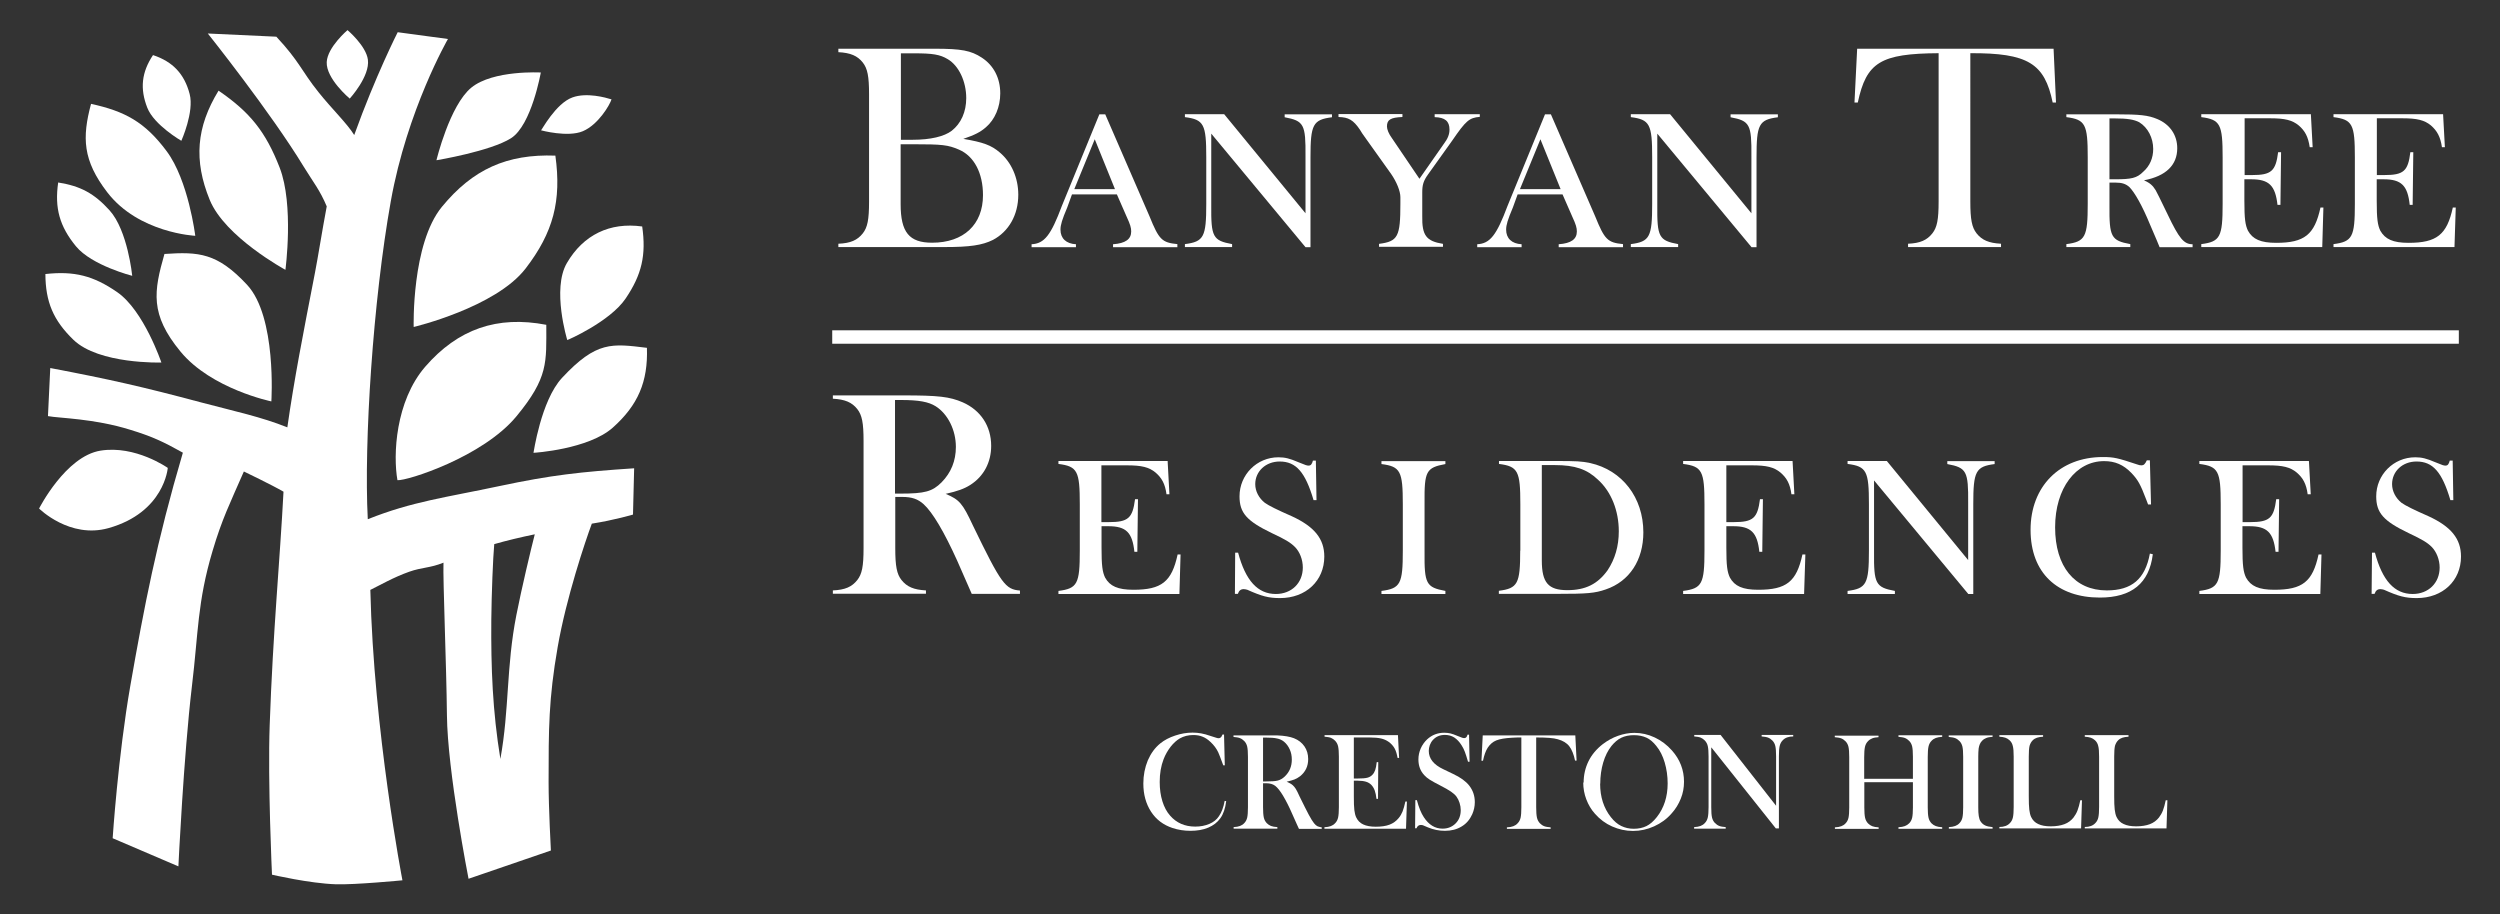 <?xml version="1.0" encoding="UTF-8"?><svg id="a" xmlns="http://www.w3.org/2000/svg" viewBox="0 0 195.5 71.5"><rect x="0" y="0" width="195.5" height="71.5" fill="#333333" stroke="none"/><g><path d="M28.77,40.6c3.45-1.38,6.1-1.7,10.29-2.59,4.05-.86,6.33-1.11,10.53-1.39l-.09,3.62s-1.45,.43-3.22,.71c-.51,1.37-2,5.8-2.67,9.65-.71,4.06-.71,6.43-.71,10.55,0,2.09,.18,5.36,.18,5.36l-6.44,2.21s-1.65-8.42-1.69-12.8c-.04-3.92-.32-10.55-.27-11.92-1.06,.43-1.66,.35-2.68,.71-1.24,.44-2.28,1.05-3.04,1.42,.26,11.04,2.51,22.71,2.51,22.71,0,0-3.72,.36-5.21,.31-2.08-.07-4.99-.75-4.99-.75,0,0-.34-7.26-.18-11.71,.26-7.38,.8-12.86,1.08-18.24-.91-.53-3.1-1.58-3.1-1.58-1.1,2.52-1.71,3.72-2.45,6.22-1.19,3.99-1.11,6.42-1.61,10.55-.65,5.48-1.06,14.11-1.06,14.11l-5.14-2.2s.42-6.4,1.38-11.92c1.1-6.27,2.05-11.24,4.11-18.23-1.53-.86-2.44-1.28-4.11-1.79-2.86-.89-5.54-.9-6.44-1.07l.18-3.76c4.63,.88,7.24,1.47,11.8,2.69,2.65,.7,4.7,1.13,6.74,1.95,.53-3.73,1.22-7.25,2.16-12.09,.24-1.23,.54-3.17,.92-5.19-.53-1.27-1.06-1.9-1.79-3.09-2.6-4.28-7.51-10.43-7.51-10.43l5.36,.25c1.82,1.95,1.96,2.67,3.29,4.33,1.06,1.33,2.24,2.45,2.8,3.36,1.67-4.64,3.4-8.04,3.4-8.04l3.93,.53s-3.19,5.53-4.47,12.69c-1.39,7.78-2.11,18.86-1.8,24.85Zm13.06,1.18c-1.11,.23-2.2,.49-3.18,.77-.1,1.07-.21,3.9-.23,5.91-.03,3.79,.1,7.15,.71,10.89,.71-3.93,.45-7.19,1.25-11.25,.39-2,1.16-5.24,1.44-6.32Z" fill="#fff"/><path d="M3.06,39.76s2.07-4.08,4.8-4.52c2.73-.44,5.26,1.35,5.26,1.35,0,0-.26,3.48-4.64,4.71-3.03,.85-5.42-1.53-5.42-1.53Z" fill="#fff"/><path d="M17.09,7.09c2.47,1.69,3.69,3.22,4.78,6.02,1.13,2.91,.45,7.99,.45,7.99,0,0-4.73-2.56-5.92-5.47-1.26-3.09-1.05-5.69,.69-8.54Z" fill="#fff"/><path d="M12.86,19.86c2.68-.18,4.13-.09,6.46,2.41,2.33,2.5,1.9,9.12,1.9,9.12,0,0-4.69-.97-7.1-3.89-2.42-2.93-2.09-4.73-1.26-7.64Z" fill="#fff"/><path d="M4.55,14.27c1.75,.28,2.81,.85,4.01,2.17,1.43,1.57,1.78,5.13,1.78,5.13,0,0-3.17-.81-4.4-2.31-1.28-1.56-1.68-2.99-1.39-4.99Z" fill="#fff"/><path d="M7.12,8.12c-.71,2.65-.65,4.42,1.27,6.92,2.45,3.19,6.88,3.4,6.88,3.4,0,0-.53-4.33-2.24-6.62-1.7-2.28-3.26-3.12-5.92-3.7Z" fill="#fff"/><path d="M3.55,21.43c2.25-.25,3.76,.13,5.62,1.42,2.08,1.44,3.45,5.5,3.45,5.5,0,0-4.89,.15-6.88-1.78-1.57-1.52-2.18-2.96-2.19-5.14Z" fill="#fff"/><path d="M11.97,4.31c1.54,.51,2.45,1.47,2.86,3.04,.37,1.4-.65,3.66-.65,3.66,0,0-2.13-1.23-2.66-2.58-.59-1.5-.45-2.78,.45-4.13Z" fill="#fff"/><path d="M27.17,2.35s1.46,1.23,1.6,2.32c.17,1.3-1.42,3.04-1.42,3.04,0,0-1.86-1.55-1.8-2.86,.06-1.16,1.62-2.49,1.62-2.49Z" fill="#fff"/><path d="M34.14,12.53s4.21-.7,5.82-1.72c1.61-1.02,2.33-5.14,2.33-5.14,0,0-3.72-.21-5.43,1.18-1.7,1.39-2.73,5.68-2.73,5.68Z" fill="#fff"/><path d="M43.43,12.17c.49,3.53-.16,6.01-2.33,8.83-2.35,3.05-8.75,4.57-8.75,4.57,0,0-.18-6.49,2.21-9.4,2.41-2.93,5.08-4.14,8.88-4Z" fill="#fff"/><path d="M42.31,10.19s2.09,.57,3.27,.07c1.2-.51,2.1-2.04,2.24-2.49-.45-.14-1.94-.56-3.06-.15-1.3,.47-2.41,2.57-2.45,2.57Z" fill="#fff"/><path d="M31.08,37.55c.74,.07,6.69-1.82,9.31-5,2.51-3.04,2.33-4.22,2.33-7.15-3.84-.74-6.91,.33-9.47,3.28-2.33,2.7-2.52,6.91-2.17,8.87Z" fill="#fff"/><path d="M41.72,35.4c0,.08,.57-4.06,2.23-5.85,2.7-2.9,3.91-2.68,6.64-2.35,.09,2.65-.7,4.49-2.68,6.25-1.9,1.68-6.1,1.96-6.19,1.96Z" fill="#fff"/><path d="M44.36,26.59s-1.22-3.99-.03-6.02c1.29-2.21,3.36-3.21,5.89-2.86,.32,2.23-.03,3.77-1.3,5.64-1.22,1.8-4.55,3.26-4.56,3.24Z" fill="#fff"/></g><path d="M69.99,38.6v-7.32h.46c1.4,0,2.16,.14,2.72,.49,.95,.6,1.58,1.86,1.58,3.18,0,1.09-.38,2.02-1.12,2.77-.72,.72-1.31,.88-3.21,.88h-.44Zm0,.26h.56c.77,0,1.23,.17,1.67,.56,.72,.65,1.63,2.21,2.63,4.42,.82,1.86,.86,1.98,1.14,2.6h3.77v-.26c-1.14-.09-1.46-.51-3.68-5.09-.81-1.74-1.06-2.02-2.13-2.47,.93-.21,1.44-.39,1.93-.7,1.05-.67,1.63-1.77,1.63-3.05,0-1.55-.82-2.79-2.23-3.41-1.02-.44-1.88-.54-4.67-.54h-5.48v.26c.95,.05,1.49,.28,1.91,.81,.37,.47,.49,1.07,.49,2.49v8.39c0,1.42-.12,2.02-.49,2.49-.42,.53-.95,.77-1.91,.81v.26h7.28v-.26c-.95-.05-1.49-.28-1.91-.81-.37-.46-.49-1.09-.49-2.49v-4.02Z" fill="#fff"/><path d="M91.32,36.05h-8.55v.23c1.49,.19,1.67,.56,1.67,3.14v3.65c0,2.58-.18,2.95-1.67,3.14v.24h9.46l.09-3.09h-.23c-.46,2.14-1.26,2.76-3.46,2.76-1.21,0-1.84-.28-2.21-.95-.21-.44-.28-.93-.28-2.35v-1.67h.53c1.4,0,1.88,.49,2.04,2h.23l.05-4.11h-.23c-.19,1.49-.54,1.79-2.05,1.79h-.58v-4.44h2c1.14,0,1.72,.14,2.23,.56,.49,.42,.75,.88,.86,1.7h.23l-.14-2.58Z" fill="#fff"/><path d="M96.57,46.44h.23c.09-.26,.23-.37,.46-.37,.09,0,.21,.03,.28,.05,1.14,.51,1.67,.65,2.56,.65,2.02,0,3.46-1.35,3.46-3.25,0-1.4-.79-2.35-2.56-3.16q-1.65-.72-2.09-1.04c-.47-.37-.75-.91-.75-1.46,0-1,.82-1.77,1.91-1.77,1.28,0,2,.82,2.65,3.02h.23l-.05-3.09h-.23c-.07,.28-.17,.39-.33,.39-.14,0-.21-.02-.79-.26-.7-.3-1.07-.39-1.58-.39-1.69,0-3.04,1.37-3.04,3.05,0,1.3,.56,1.93,2.53,2.88,1.05,.49,1.46,.74,1.79,1.07,.4,.39,.63,1.02,.63,1.62,0,1.21-.88,2.07-2.11,2.07-1.42,0-2.37-1.05-2.95-3.23h-.23l-.02,3.23Z" fill="#fff"/><path d="M109.7,43.07c0,2.58-.18,2.95-1.67,3.14v.24h5v-.24c-1.51-.28-1.65-.56-1.63-3.04v-3.84c-.02-2.48,.12-2.76,1.63-3.04v-.23h-5v.23c1.49,.19,1.67,.56,1.67,3.14v3.65Z" fill="#fff"/><path d="M120.57,36.37h1.02c1.56,0,2.51,.32,3.37,1.14,1.05,.95,1.63,2.44,1.63,4.04,0,1.16-.3,2.18-.88,3.05-.77,1.07-1.72,1.55-3.14,1.55-1.49,0-2-.58-2-2.32v-7.46Zm-1.69,6.69c0,2.58-.19,2.95-1.67,3.14v.24h4.58c2.33,0,2.93-.05,3.79-.35,1.84-.63,2.93-2.28,2.93-4.46,0-2.72-1.65-4.86-4.16-5.42-.7-.14-1-.16-2.74-.16h-4.39v.23c1.49,.19,1.67,.56,1.67,3.14v3.65Z" fill="#fff"/><path d="M140.17,36.05h-8.55v.23c1.49,.19,1.67,.56,1.67,3.14v3.65c0,2.58-.19,2.95-1.67,3.14v.24h9.46l.1-3.09h-.23c-.46,2.14-1.26,2.76-3.46,2.76-1.21,0-1.84-.28-2.21-.95-.21-.44-.28-.93-.28-2.35v-1.67h.54c1.39,0,1.88,.49,2.04,2h.23l.05-4.11h-.23c-.19,1.49-.54,1.79-2.05,1.79h-.58v-4.44h2c1.14,0,1.72,.14,2.23,.56,.49,.42,.75,.88,.86,1.7h.23l-.14-2.58Z" fill="#fff"/><path d="M153.92,43.81l-6.37-7.76h-3.07v.23c1.49,.19,1.67,.56,1.67,3.14v3.65c0,2.58-.19,2.95-1.67,3.14v.24h3.7v-.24c-1.51-.28-1.65-.56-1.63-3.04v-5.6l7.37,8.88h.39v-7.02c0-2.58,.19-2.95,1.67-3.14v-.23h-3.7v.23c1.51,.28,1.65,.56,1.63,3.04v4.49Z" fill="#fff"/><path d="M168.11,36h-.23c-.14,.3-.24,.39-.42,.39-.1,0-.21-.02-.33-.07-1.53-.51-1.84-.58-2.69-.58-3.37,0-5.65,2.3-5.65,5.69s2.11,5.3,5.42,5.3c2.49,0,3.86-1.12,4.14-3.39l-.23-.05c-.37,2-1.42,2.88-3.37,2.88-2.51,0-4.04-1.86-4.04-4.93s1.63-5.18,3.83-5.18c.86,0,1.51,.28,2.14,.93,.51,.54,.7,.88,1.16,2.09l.14,.37h.23l-.09-3.46Z" fill="#fff"/><path d="M180.54,36.05h-8.55v.23c1.49,.19,1.67,.56,1.67,3.14v3.65c0,2.58-.19,2.95-1.67,3.14v.24h9.46l.09-3.09h-.23c-.46,2.14-1.26,2.76-3.46,2.76-1.21,0-1.84-.28-2.21-.95-.21-.44-.28-.93-.28-2.35v-1.67h.54c1.39,0,1.88,.49,2.05,2h.23l.05-4.11h-.23c-.19,1.49-.53,1.79-2.05,1.79h-.58v-4.44h2c1.14,0,1.72,.14,2.23,.56,.49,.42,.75,.88,.86,1.7h.24l-.14-2.58Z" fill="#fff"/><path d="M185.45,46.44h.24c.09-.26,.23-.37,.46-.37,.09,0,.21,.03,.28,.05,1.14,.51,1.67,.65,2.56,.65,2.02,0,3.46-1.35,3.46-3.25,0-1.4-.79-2.35-2.56-3.16q-1.65-.72-2.09-1.04c-.46-.37-.74-.91-.74-1.46,0-1,.81-1.77,1.91-1.77,1.28,0,2,.82,2.65,3.02h.23l-.05-3.09h-.23c-.07,.28-.16,.39-.33,.39-.14,0-.21-.02-.79-.26-.7-.3-1.07-.39-1.58-.39-1.7,0-3.05,1.37-3.05,3.05,0,1.3,.56,1.93,2.54,2.88,1.04,.49,1.46,.74,1.79,1.07,.39,.39,.63,1.02,.63,1.62,0,1.21-.88,2.07-2.11,2.07-1.42,0-2.37-1.05-2.95-3.23h-.23l-.03,3.23Z" fill="#fff"/><path d="M70.44,11.28h.95c2.3,0,2.74,.05,3.6,.42,1.19,.51,1.88,1.84,1.88,3.56,0,2.3-1.51,3.72-3.98,3.72-1.79,0-2.46-.81-2.46-3.02v-4.67Zm0-7.11h1.05c1.44,0,2.02,.09,2.63,.46,.86,.51,1.44,1.74,1.44,3.04,0,1.07-.4,1.98-1.14,2.56-.58,.44-1.65,.7-3.04,.7h-.93V4.16Zm-4.88-.35v.26c.95,.05,1.49,.28,1.91,.81,.37,.47,.49,1.07,.49,2.49V15.76c0,1.42-.12,2.02-.49,2.49-.42,.53-.95,.77-1.91,.81v.26h8.32c1.95,0,2.93-.14,3.77-.56,1.23-.65,1.98-1.95,1.98-3.53,0-1.33-.54-2.54-1.44-3.3-.67-.58-1.32-.81-2.86-1.07,.93-.32,1.33-.53,1.77-.91,.7-.6,1.12-1.58,1.12-2.65,0-1.19-.51-2.18-1.44-2.79-.86-.56-1.58-.7-3.72-.7h-7.49Z" fill="#fff"/><path d="M87.19,14.79h-3.18l1.6-3.9,1.58,3.9Zm4.88,4.53v-.23c-1.21-.12-1.44-.35-2.18-2.18l-3.46-7.97h-.46l-2.93,7.16c-.86,2.3-1.37,2.95-2.37,3v.23h3.47v-.23c-.77-.04-1.21-.46-1.21-1.14,0-.37,.12-.77,.53-1.74l.37-1.02h3.51l.77,1.76c.28,.6,.35,.86,.35,1.14,0,.6-.44,.93-1.42,1v.23h5.04Z" fill="#fff"/><path d="M102.1,16.69l-6.37-7.76h-3.07v.23c1.49,.19,1.67,.56,1.67,3.14v3.65c0,2.58-.19,2.95-1.67,3.14v.23h3.69v-.23c-1.51-.28-1.65-.56-1.63-3.04v-5.6l7.37,8.88h.39v-7.02c0-2.58,.19-2.95,1.68-3.14v-.23h-3.7v.23c1.51,.28,1.65,.56,1.63,3.05v4.48Z" fill="#fff"/><path d="M115.72,8.93h-3.53v.23c.81,.02,1.16,.32,1.16,.97,0,.37-.12,.7-.47,1.16l-1.88,2.69-2.14-3.16c-.26-.35-.4-.7-.4-.93,0-.53,.28-.7,1.21-.74v-.23h-5v.23c.79,.02,1.16,.23,1.68,1,.11,.19,.23,.37,.35,.53l2.09,2.93c.42,.61,.72,1.33,.72,1.81v.51c0,2.58-.19,2.95-1.67,3.14v.23h5v-.23c-1.3-.21-1.65-.65-1.62-2.18v-1.84c0-.6,.09-.9,.46-1.42l1.88-2.63c1.07-1.56,1.33-1.79,2.16-1.86v-.23Z" fill="#fff"/><path d="M122.04,14.79h-3.18l1.6-3.9,1.58,3.9Zm4.88,4.53v-.23c-1.21-.12-1.44-.35-2.18-2.18l-3.46-7.97h-.46l-2.93,7.16c-.86,2.3-1.37,2.95-2.37,3v.23h3.47v-.23c-.77-.04-1.21-.46-1.21-1.14,0-.37,.12-.77,.53-1.74l.37-1.02h3.51l.77,1.76c.28,.6,.35,.86,.35,1.14,0,.6-.44,.93-1.42,1v.23h5.04Z" fill="#fff"/><path d="M136.97,16.69l-6.37-7.76h-3.07v.23c1.49,.19,1.67,.56,1.67,3.14v3.65c0,2.58-.19,2.95-1.67,3.14v.23h3.7v-.23c-1.51-.28-1.65-.56-1.63-3.04v-5.6l7.37,8.88h.39v-7.02c0-2.58,.18-2.95,1.67-3.14v-.23h-3.7v.23c1.51,.28,1.65,.56,1.63,3.05v4.48Z" fill="#fff"/><path d="M151.6,15.76c0,1.42-.12,2.02-.49,2.49-.42,.53-.95,.77-1.9,.81v.26h7.27v-.26c-.95-.05-1.49-.28-1.91-.81-.37-.47-.49-1.09-.49-2.49V4.16c4.49-.02,5.81,.79,6.44,3.86h.26l-.19-4.21h-15.36l-.21,4.21h.26c.67-3.16,1.79-3.83,6.32-3.86V15.76Z" fill="#fff"/><path d="M164.96,14.02v-4.76h.42c.98,0,1.51,.09,1.91,.3,.68,.42,1.09,1.23,1.09,2.09,0,.7-.26,1.33-.79,1.79-.49,.49-.91,.58-2.21,.58h-.42Zm-3.37-5.09v.23c1.49,.19,1.67,.56,1.67,3.14v3.65c0,2.58-.19,2.95-1.67,3.14v.23h5v-.23c-1.51-.28-1.65-.56-1.63-3.04v-1.77h.49c.49,0,.79,.1,1.07,.35,.41,.42,1,1.44,1.62,2.95l.51,1.19,.23,.56h2.58v-.23c-.68,0-1.05-.44-1.96-2.35-.63-1.3-.81-1.67-.93-1.88-.23-.37-.44-.56-.91-.77,1.72-.33,2.6-1.19,2.6-2.51,0-1.02-.56-1.86-1.56-2.28-.72-.3-1.35-.37-3.25-.37h-3.88Z" fill="#fff"/><path d="M180.69,8.93h-8.55v.23c1.49,.19,1.67,.56,1.67,3.14v3.65c0,2.58-.19,2.95-1.67,3.14v.23h9.46l.09-3.09h-.23c-.46,2.13-1.26,2.76-3.46,2.76-1.21,0-1.84-.28-2.21-.95-.21-.44-.28-.93-.28-2.35v-1.67h.54c1.39,0,1.88,.49,2.05,2h.23l.05-4.12h-.23c-.19,1.49-.54,1.79-2.04,1.79h-.58v-4.44h2c1.14,0,1.72,.14,2.23,.56,.49,.42,.74,.88,.86,1.7h.23l-.14-2.58Z" fill="#fff"/><path d="M191.03,8.93h-8.55v.23c1.49,.19,1.67,.56,1.67,3.14v3.65c0,2.58-.19,2.95-1.67,3.14v.23h9.46l.1-3.09h-.23c-.46,2.13-1.26,2.76-3.46,2.76-1.21,0-1.83-.28-2.21-.95-.21-.44-.28-.93-.28-2.35v-1.67h.54c1.39,0,1.88,.49,2.04,2h.23l.05-4.12h-.23c-.18,1.49-.53,1.79-2.04,1.79h-.58v-4.44h2c1.14,0,1.72,.14,2.23,.56,.48,.42,.74,.88,.86,1.7h.23l-.14-2.58Z" fill="#fff"/><polyline points="65.08 26.88 192.28 26.88 192.28 25.83 65.08 25.83" fill="#fff"/><g><path d="M95.72,57.46l.06,2.39h-.12c-.04-.1-.07-.18-.09-.24-.12-.34-.23-.6-.3-.77-.14-.3-.34-.57-.61-.82-.2-.19-.41-.33-.62-.41-.21-.09-.46-.13-.72-.13-.4,0-.75,.09-1.05,.26-.26,.15-.5,.37-.73,.66-.22,.29-.41,.61-.55,.98-.2,.52-.3,1.11-.3,1.77,0,.56,.07,1.06,.21,1.51,.14,.45,.34,.83,.61,1.13,.49,.56,1.14,.85,1.96,.85,.41,0,.77-.07,1.1-.21,.33-.14,.58-.34,.75-.6,.21-.3,.36-.7,.45-1.2l.12,.02c-.07,.56-.22,1.01-.46,1.34-.23,.32-.54,.56-.94,.73-.4,.17-.87,.25-1.39,.25-.49,0-.96-.07-1.41-.22-.72-.24-1.28-.66-1.68-1.28s-.6-1.35-.6-2.2c0-.65,.12-1.25,.35-1.81,.24-.55,.56-.99,.98-1.33,.32-.26,.71-.46,1.16-.61,.45-.15,.9-.23,1.36-.23s.89,.08,1.37,.25l.44,.14c.09,.03,.16,.05,.22,.05,.09,0,.16-.04,.22-.11,.02-.04,.05-.09,.09-.18h.13Z" fill="#fff"/><path d="M98.77,61.23v1.89c0,.36,.02,.63,.06,.81,.04,.18,.12,.32,.23,.44,.1,.1,.21,.17,.33,.22,.13,.05,.29,.08,.5,.09v.12h-3.42v-.12c.21-.01,.37-.04,.5-.09,.13-.05,.24-.12,.33-.22,.11-.11,.19-.26,.23-.43,.04-.17,.06-.45,.06-.81v-3.94c0-.37-.02-.64-.06-.81-.04-.17-.12-.32-.23-.43-.1-.1-.21-.18-.34-.23-.13-.05-.29-.07-.5-.09v-.12h2.58c.43,0,.71,0,.85,0,.55,.02,.99,.1,1.3,.22,.35,.14,.63,.36,.82,.64,.19,.28,.29,.61,.29,.99,0,.56-.21,1-.63,1.34-.13,.1-.27,.18-.43,.25-.16,.06-.36,.12-.62,.18,.21,.09,.37,.18,.48,.28,.08,.07,.16,.17,.23,.28,.07,.11,.17,.31,.3,.6,.32,.65,.56,1.13,.72,1.43,.16,.3,.3,.52,.41,.66,.09,.11,.18,.19,.26,.23,.08,.04,.2,.07,.34,.09v.12h-1.78c-.09-.2-.15-.32-.17-.37l-.38-.85c-.22-.51-.45-.96-.68-1.35-.23-.39-.44-.65-.63-.8-.1-.07-.2-.12-.31-.15-.11-.03-.25-.05-.41-.05h-.26Zm0-.12h.2c.44,0,.76-.02,.95-.07,.19-.05,.37-.15,.54-.31,.38-.36,.56-.8,.56-1.33,0-.28-.05-.55-.16-.79-.11-.25-.26-.45-.45-.61-.15-.12-.33-.21-.54-.25-.21-.05-.5-.07-.88-.07h-.22v3.45Z" fill="#fff"/><path d="M109.32,57.5l.09,1.77h-.12c-.05-.29-.12-.54-.23-.74-.11-.2-.26-.37-.47-.52-.17-.12-.37-.21-.59-.26s-.53-.08-.91-.08h-1.22v3.21h.32c.32,0,.57-.02,.73-.06,.16-.04,.3-.12,.4-.23,.1-.1,.17-.23,.22-.37,.05-.14,.09-.35,.12-.62h.12l-.02,2.87h-.12c-.03-.27-.08-.5-.14-.66-.06-.17-.15-.31-.26-.43-.11-.11-.25-.2-.42-.25-.17-.05-.39-.08-.65-.08h-.3v1.23c0,.49,.01,.84,.04,1.07,.03,.22,.07,.41,.14,.56,.12,.26,.31,.45,.55,.56,.25,.12,.58,.18,.98,.18,.43,0,.79-.05,1.08-.16s.52-.28,.71-.51c.13-.15,.23-.33,.31-.52,.08-.2,.15-.46,.22-.78h.12l-.07,2.13h-6.38v-.12c.2-.01,.37-.04,.5-.09,.13-.05,.24-.12,.34-.23,.11-.11,.19-.26,.23-.44,.04-.18,.06-.45,.06-.81v-3.94c0-.36-.02-.63-.06-.81-.04-.18-.12-.32-.23-.44-.1-.1-.21-.18-.33-.23-.13-.05-.29-.07-.5-.09v-.12h5.75Z" fill="#fff"/><path d="M110.66,64.78l.02-2.21h.12c.15,.57,.33,1.01,.54,1.33,.39,.6,.88,.9,1.47,.9,.41,0,.75-.14,1.02-.41,.27-.27,.4-.62,.4-1.04,0-.18-.03-.37-.09-.56s-.14-.35-.24-.49c-.1-.14-.25-.27-.44-.4-.19-.13-.47-.29-.86-.49-.34-.17-.6-.32-.78-.43s-.33-.24-.44-.36c-.31-.33-.46-.74-.46-1.23,0-.3,.06-.58,.18-.86,.12-.27,.29-.51,.5-.71,.38-.35,.83-.52,1.34-.52,.17,0,.32,.02,.47,.05,.14,.03,.33,.1,.57,.2,.18,.07,.3,.12,.36,.14,.06,.02,.12,.03,.17,.03,.12,0,.21-.09,.25-.27h.12l.04,2.12h-.12c-.1-.34-.18-.6-.25-.78-.07-.18-.15-.35-.25-.5-.17-.28-.37-.48-.58-.62-.21-.13-.45-.2-.73-.2-.4,0-.71,.14-.95,.41-.1,.11-.17,.24-.23,.39-.05,.15-.08,.3-.08,.45,0,.6,.38,1.08,1.15,1.44l.75,.36c.58,.27,1,.58,1.26,.91,.29,.37,.44,.8,.44,1.3,0,.33-.07,.64-.2,.94-.19,.42-.46,.74-.83,.96-.37,.23-.81,.34-1.31,.34-.46,0-.9-.09-1.33-.27-.22-.1-.35-.15-.4-.17-.04-.01-.09-.02-.14-.02-.17,0-.29,.09-.35,.26h-.12Z" fill="#fff"/><path d="M118.96,57.67c-.22,0-.47,0-.72,.02-.55,.03-.96,.1-1.23,.21s-.49,.3-.67,.57c-.16,.25-.28,.59-.37,1.02h-.12l.1-1.98h7.24l.1,1.97h-.12c-.1-.48-.25-.86-.45-1.12s-.5-.44-.9-.55c-.33-.1-.89-.14-1.69-.14v5.46c0,.36,.02,.63,.06,.81,.04,.18,.12,.32,.23,.44,.1,.1,.21,.18,.34,.23s.29,.07,.5,.09v.12h-3.42v-.12c.21-.01,.37-.04,.5-.09,.13-.05,.24-.12,.34-.23,.11-.11,.19-.26,.23-.43s.06-.45,.06-.81v-5.46Z" fill="#fff"/><path d="M123.84,61.2c0-.6,.13-1.16,.38-1.67s.63-.96,1.12-1.34c.37-.28,.76-.5,1.19-.65,.42-.15,.85-.23,1.28-.23,.55,0,1.08,.12,1.59,.36,.51,.24,.96,.58,1.35,1.02,.63,.71,.94,1.53,.94,2.44,0,.46-.08,.9-.25,1.32s-.4,.81-.72,1.16c-.38,.44-.84,.77-1.37,1.01-.53,.24-1.08,.36-1.65,.36s-1.11-.12-1.63-.35-.96-.56-1.34-.99c-.3-.33-.52-.71-.68-1.13-.16-.42-.24-.86-.24-1.32Zm1.29,.08c0,1.04,.28,1.91,.84,2.62,.25,.32,.52,.55,.81,.69s.61,.22,.98,.22,.7-.07,.99-.21c.28-.14,.55-.37,.81-.7,.56-.71,.85-1.59,.85-2.64,0-.57-.08-1.12-.23-1.63-.15-.51-.37-.95-.66-1.3-.23-.29-.48-.51-.76-.64-.28-.13-.61-.2-.99-.2s-.71,.07-.98,.2c-.28,.13-.53,.35-.77,.64-.28,.35-.5,.79-.65,1.3-.15,.51-.23,1.07-.23,1.65Z" fill="#fff"/><path d="M133.82,58.47v4.65c0,.37,.02,.64,.06,.81s.12,.32,.23,.43c.1,.1,.21,.18,.34,.23,.13,.05,.29,.07,.5,.09v.12h-2.47v-.12c.2-.01,.37-.04,.5-.09,.13-.05,.24-.12,.34-.23,.11-.11,.19-.26,.23-.44,.04-.18,.06-.45,.06-.81v-3.95c0-.36-.02-.63-.06-.81-.04-.18-.12-.32-.23-.44-.1-.1-.21-.18-.33-.23-.13-.05-.29-.07-.5-.09v-.12h2.06l4.34,5.54v-3.86c0-.37-.02-.64-.06-.81s-.12-.32-.23-.43c-.1-.1-.21-.18-.34-.23-.13-.05-.29-.07-.5-.09v-.12h2.47v.12c-.36,0-.64,.1-.83,.31-.11,.11-.19,.26-.23,.44-.04,.18-.06,.44-.06,.81v5.63h-.24l-5.04-6.33Z" fill="#fff"/><path d="M145.79,60.9h3.8v-1.72c0-.37-.02-.64-.06-.81s-.12-.32-.23-.43c-.1-.1-.21-.18-.34-.23-.13-.05-.29-.07-.5-.09v-.12h3.42v.12c-.2,.01-.37,.04-.5,.09-.13,.05-.24,.12-.34,.23-.11,.11-.19,.26-.23,.44-.04,.18-.06,.45-.06,.81v3.94c0,.36,.02,.63,.06,.81s.12,.32,.23,.44c.1,.1,.21,.17,.34,.22,.13,.05,.29,.08,.5,.09v.12h-3.42v-.12c.21-.01,.37-.04,.5-.09,.13-.05,.24-.12,.34-.22,.11-.11,.19-.26,.23-.43s.06-.45,.06-.81v-1.97h-3.8v1.97c0,.36,.02,.63,.06,.81,.04,.18,.12,.32,.23,.44,.1,.1,.21,.17,.33,.22,.13,.05,.29,.08,.5,.09v.12h-3.42v-.12c.21-.01,.37-.04,.5-.09,.13-.05,.24-.12,.33-.22,.11-.11,.19-.26,.23-.43,.04-.17,.06-.45,.06-.81v-3.94c0-.37-.02-.64-.06-.81-.04-.17-.12-.32-.23-.43-.1-.1-.21-.18-.34-.23-.13-.05-.29-.07-.5-.09v-.12h3.42v.12c-.2,.01-.37,.04-.49,.09-.13,.05-.24,.12-.34,.23-.11,.11-.19,.26-.23,.44-.04,.18-.06,.45-.06,.81v1.72Z" fill="#fff"/><path d="M155.82,57.5v.12c-.2,.01-.37,.04-.49,.09-.13,.05-.24,.12-.34,.23-.14,.14-.22,.34-.26,.59-.02,.19-.03,.41-.03,.65v3.94c0,.3,.01,.53,.04,.7,.03,.17,.07,.31,.14,.41,.09,.14,.21,.25,.36,.32,.15,.07,.34,.11,.58,.13v.12h-3.42v-.12c.21-.01,.37-.04,.5-.09,.13-.05,.24-.12,.33-.22,.11-.11,.19-.26,.23-.43,.04-.17,.06-.45,.06-.81v-3.94c0-.37-.02-.64-.06-.81-.04-.17-.12-.32-.23-.43-.1-.1-.21-.18-.34-.23-.13-.05-.29-.07-.5-.09v-.12h3.42Z" fill="#fff"/><path d="M156.35,64.8v-.13c.36,0,.64-.1,.83-.31,.11-.11,.19-.26,.23-.44,.04-.18,.06-.45,.06-.81v-3.94c0-.38-.02-.66-.07-.84-.04-.18-.13-.33-.25-.44-.1-.09-.21-.16-.33-.2-.12-.04-.28-.07-.47-.08v-.12h3.42v.12c-.2,.01-.36,.04-.48,.08-.12,.04-.24,.11-.33,.2-.12,.12-.2,.27-.25,.44-.04,.18-.06,.46-.06,.83v3.09c0,.47,.01,.83,.04,1.06,.03,.23,.07,.42,.14,.57,.12,.26,.31,.45,.56,.56,.25,.12,.57,.18,.98,.18s.78-.06,1.07-.17,.53-.29,.71-.52c.12-.16,.23-.34,.31-.55,.08-.2,.15-.47,.22-.8h.13l-.07,2.2h-6.39Z" fill="#fff"/><path d="M163.03,64.8v-.13c.36,0,.64-.1,.83-.31,.11-.11,.19-.26,.23-.44,.04-.18,.06-.45,.06-.81v-3.94c0-.38-.02-.66-.07-.84-.04-.18-.13-.33-.25-.44-.1-.09-.21-.16-.33-.2-.12-.04-.28-.07-.47-.08v-.12h3.42v.12c-.2,.01-.36,.04-.48,.08-.12,.04-.24,.11-.33,.2-.12,.12-.2,.27-.25,.44-.04,.18-.06,.46-.06,.83v3.09c0,.47,.01,.83,.04,1.06,.03,.23,.07,.42,.14,.57,.12,.26,.31,.45,.56,.56,.25,.12,.57,.18,.98,.18s.78-.06,1.07-.17,.53-.29,.71-.52c.12-.16,.23-.34,.31-.55,.08-.2,.15-.47,.22-.8h.13l-.07,2.2h-6.39Z" fill="#fff"/></g></svg>